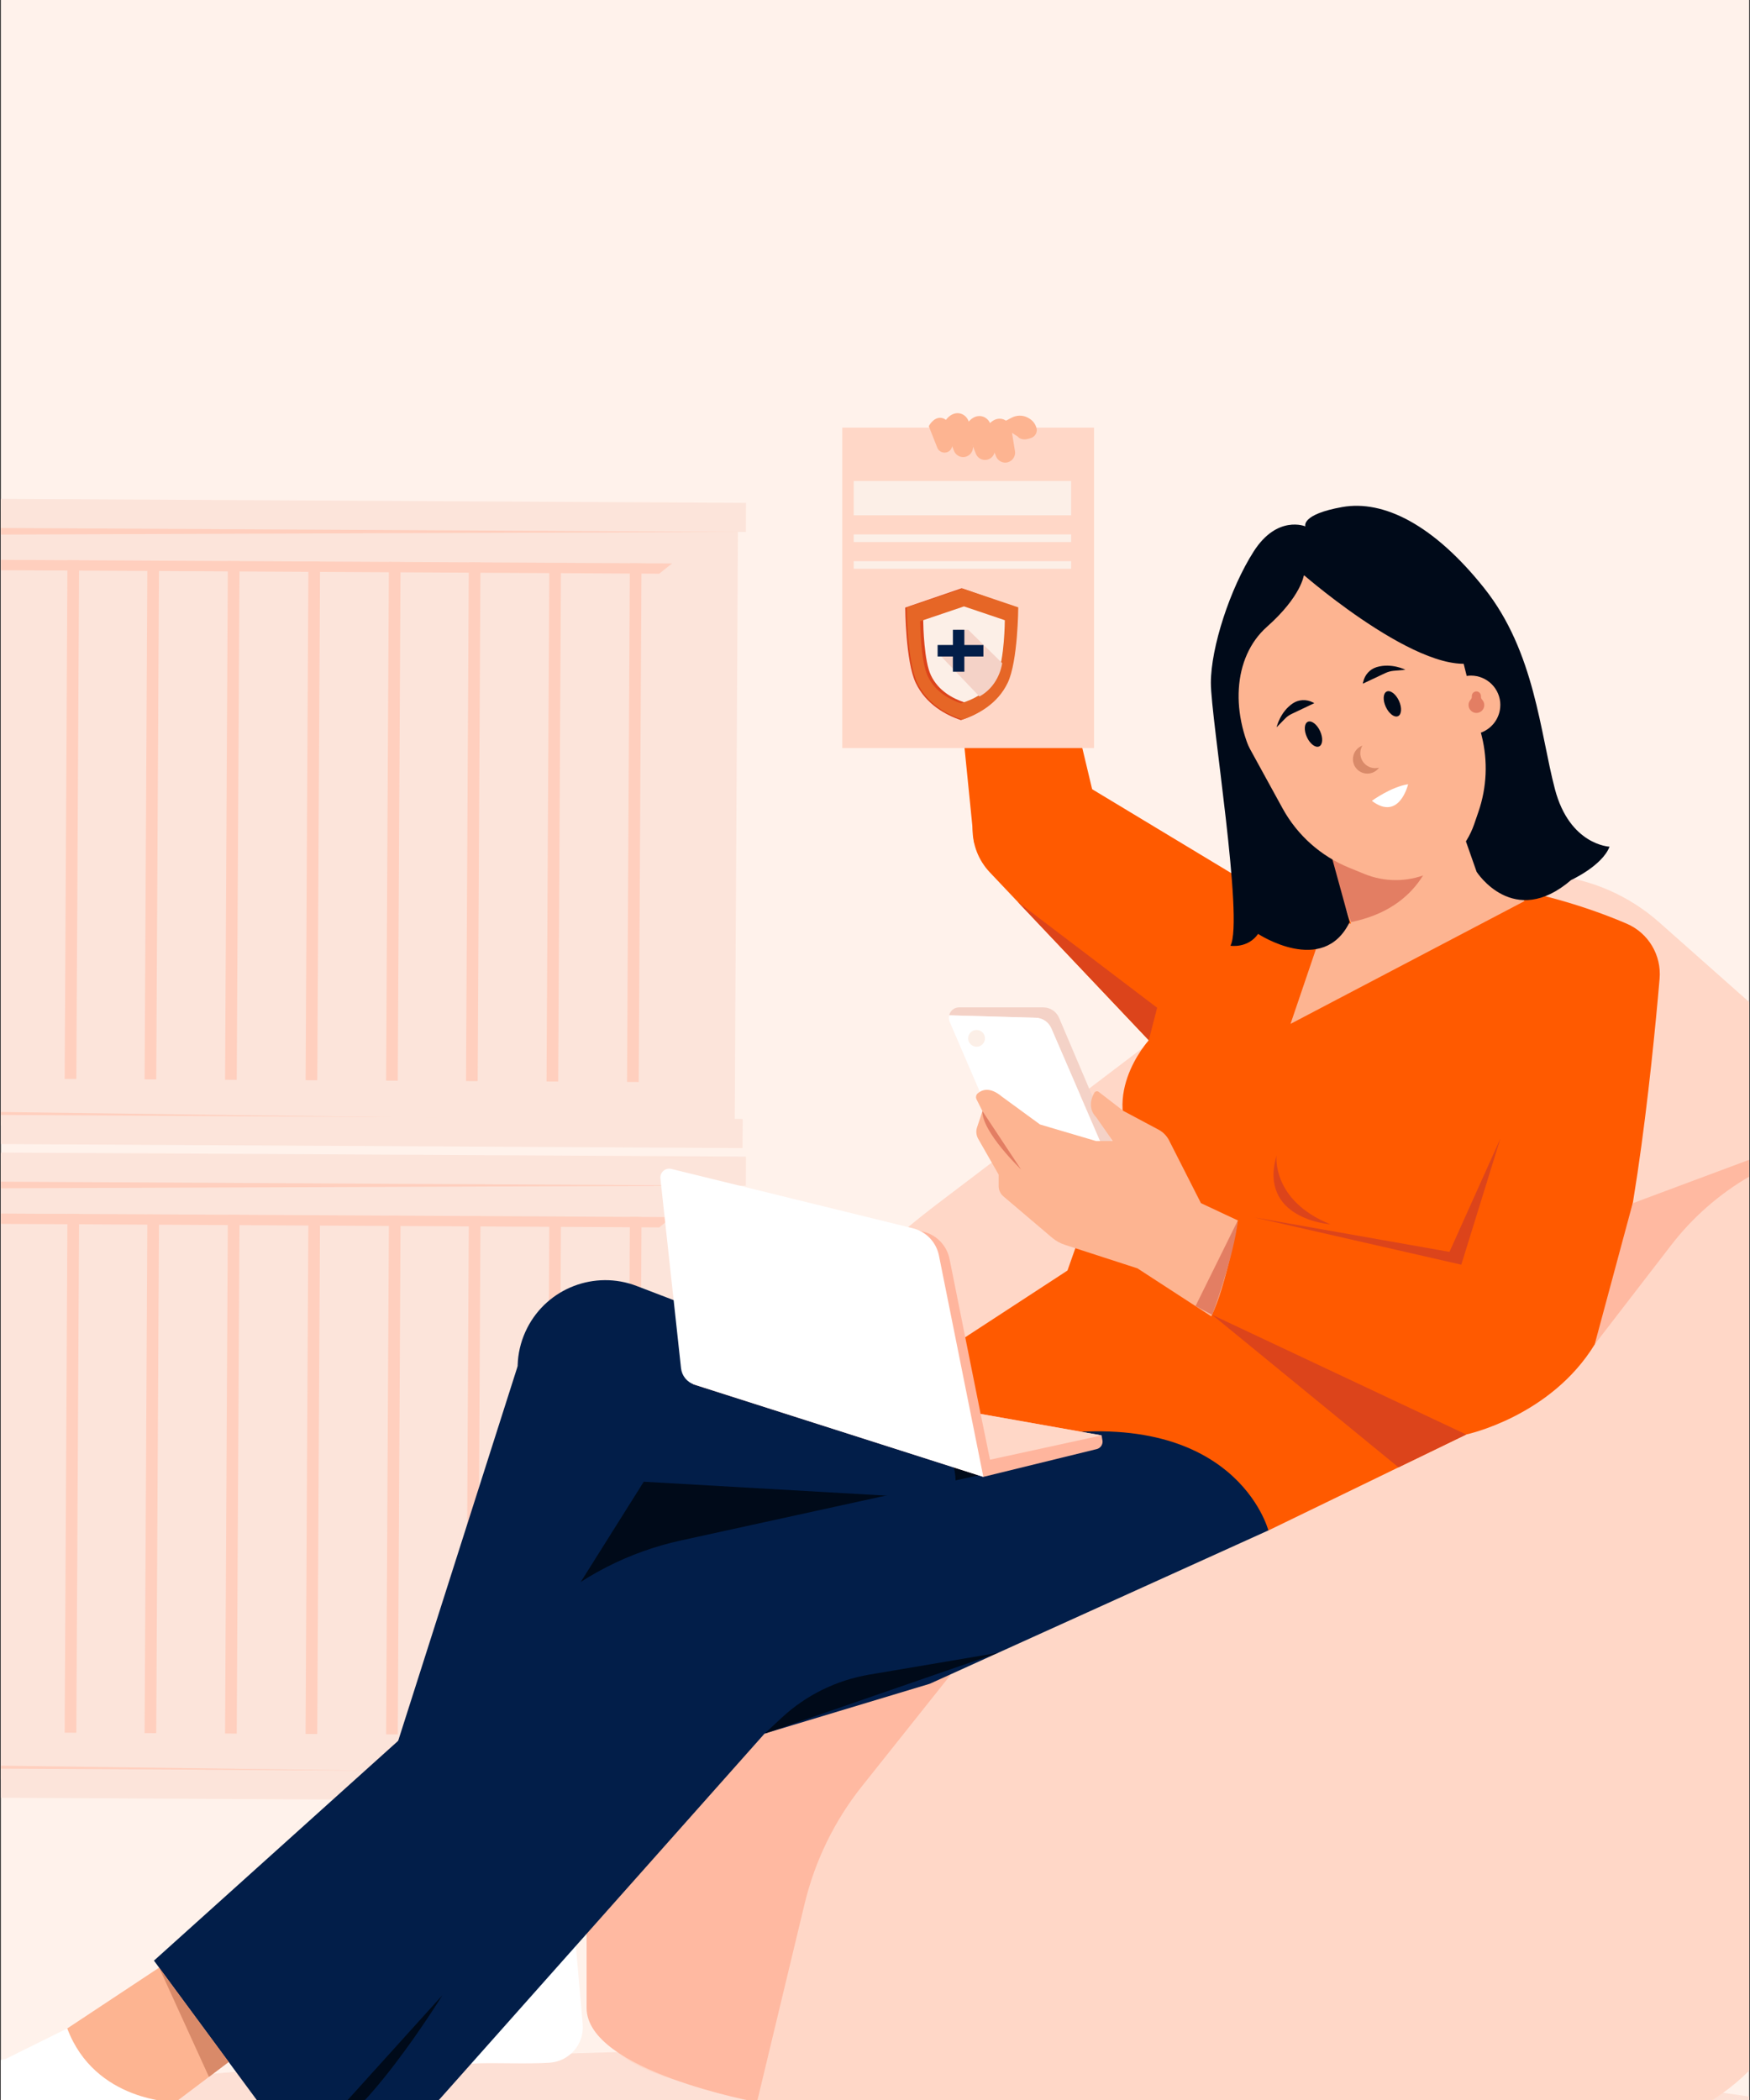 <?xml version="1.0" encoding="UTF-8"?>
<svg id="Layer_1" data-name="Layer 1" xmlns="http://www.w3.org/2000/svg" xmlns:xlink="http://www.w3.org/1999/xlink" viewBox="0 0 500 600">
  <rect x="0" y="0" width="500" height="600" fill="#333333" stroke="none"/>
  <defs>
    <style>
      .cls-1 {
        clip-path: url(#clippath);
      }

      .cls-2 {
        fill: none;
      }

      .cls-2, .cls-3, .cls-4, .cls-5, .cls-6, .cls-7, .cls-8, .cls-9, .cls-10, .cls-11, .cls-12, .cls-13, .cls-14, .cls-15, .cls-16, .cls-17, .cls-18, .cls-19, .cls-20 {
        stroke-width: 0px;
      }

      .cls-3 {
        fill: #f4d2c7;
      }

      .cls-4 {
        fill: #d98a69;
      }

      .cls-5 {
        fill: #e37e63;
      }

      .cls-6 {
        fill: #dc441b;
      }

      .cls-7 {
        fill: #021e49;
      }

      .cls-8 {
        fill: #fdb491;
      }

      .cls-9 {
        fill: #fce4da;
      }

      .cls-10 {
        fill: #ff5a00;
      }

      .cls-11 {
        fill: #fde0d5;
      }

      .cls-12 {
        fill: #fff;
      }

      .cls-13 {
        fill: #fff2eb;
      }

      .cls-14 {
        fill: #e66626;
      }

      .cls-15 {
        fill: #fcefe7;
      }

      .cls-16 {
        fill: #ffcfbe;
      }

      .cls-17 {
        fill: #ffb59d;
      }

      .cls-18 {
        fill: #ffb9a1;
      }

      .cls-19 {
        fill: #ffd7c7;
      }

      .cls-20 {
        fill: #000a19;
      }
    </style>
    <clipPath id="clippath">
      <rect class="cls-2" x=".25" width="499.51" height="600"/>
    </clipPath>
  </defs>
  <rect class="cls-13" x=".25" width="499.51" height="600"/>
  <g class="cls-1">
    <g>
      <g>
        <rect class="cls-9" x="-87.45" y="210.44" width="178.73" height="416.98" transform="translate(-417.02 418.61) rotate(-89.69)"/>
        <polygon class="cls-16" points="-207.05 507.18 -206.97 501.72 209.98 507.28 -207.05 507.18"/>
        <polygon class="cls-16" points="-206.27 331.52 -206.31 340.26 210.67 338.74 210.7 334.37 -206.27 331.52"/>
        <g>
          <rect class="cls-16" x="107.11" y="420.13" width="148.19" height="3.33" transform="translate(-241.54 600.75) rotate(-89.69)"/>
          <rect class="cls-16" x="84.11" y="420" width="148.19" height="3.33" transform="translate(-264.3 577.62) rotate(-89.69)"/>
          <rect class="cls-16" x="61.11" y="419.88" width="148.19" height="3.33" transform="translate(-287.05 554.5) rotate(-89.69)"/>
          <rect class="cls-16" x="38.28" y="419.76" width="148.19" height="3.33" transform="translate(-309.64 531.54) rotate(-89.69)"/>
          <rect class="cls-16" x="15.28" y="419.63" width="148.19" height="3.33" transform="translate(-332.4 508.42) rotate(-89.69)"/>
          <rect class="cls-16" x="-7.72" y="419.51" width="148.19" height="3.33" transform="translate(-355.16 485.3) rotate(-89.69)"/>
          <rect class="cls-16" x="-30.72" y="419.39" width="148.19" height="3.33" transform="translate(-377.91 462.18) rotate(-89.69)"/>
          <rect class="cls-16" x="-53.56" y="419.27" width="148.19" height="3.33" transform="translate(-400.5 439.22) rotate(-89.69)"/>
          <polygon class="cls-16" points="-187.41 345.73 192.01 347.75 188.35 350.69 -185.99 348.69 -187.41 345.73"/>
        </g>
        <rect class="cls-9" x="-208.41" y="329.31" width="421.55" height="8.32" transform="translate(1.78 0) rotate(.31)"/>
        <rect class="cls-9" x="-209.35" y="505.33" width="421.55" height="8.32" transform="translate(2.72 0) rotate(.31)"/>
      </g>
      <g>
        <rect class="cls-9" x="-87.45" y="23.67" width="178.73" height="416.98" transform="translate(-230.26 232.84) rotate(-89.69)"/>
        <polygon class="cls-16" points="-207.05 320.41 -206.97 314.95 209.98 320.51 -207.05 320.41"/>
        <polygon class="cls-16" points="-206.27 144.75 -206.31 153.49 210.67 151.97 210.7 147.6 -206.27 144.75"/>
        <g>
          <rect class="cls-16" x="107.11" y="233.36" width="148.19" height="3.33" transform="translate(-54.78 414.97) rotate(-89.69)"/>
          <rect class="cls-16" x="84.11" y="233.23" width="148.19" height="3.33" transform="translate(-77.53 391.85) rotate(-89.69)"/>
          <rect class="cls-16" x="61.11" y="233.11" width="148.19" height="3.33" transform="translate(-100.29 368.73) rotate(-89.69)"/>
          <rect class="cls-16" x="38.28" y="232.99" width="148.19" height="3.33" transform="translate(-122.88 345.77) rotate(-89.69)"/>
          <rect class="cls-16" x="15.28" y="232.87" width="148.19" height="3.33" transform="translate(-145.63 322.65) rotate(-89.69)"/>
          <rect class="cls-16" x="-7.72" y="232.74" width="148.19" height="3.33" transform="translate(-168.39 299.53) rotate(-89.69)"/>
          <rect class="cls-16" x="-30.72" y="232.62" width="148.19" height="3.33" transform="translate(-191.14 276.4) rotate(-89.69)"/>
          <rect class="cls-16" x="-53.56" y="232.5" width="148.19" height="3.33" transform="translate(-213.73 253.45) rotate(-89.69)"/>
          <polygon class="cls-16" points="-187.41 158.96 192.01 160.98 188.35 163.92 -185.99 161.92 -187.41 158.96"/>
        </g>
        <rect class="cls-9" x="-208.41" y="142.54" width="421.55" height="8.32" transform="translate(.78 -.01) rotate(.31)"/>
        <rect class="cls-9" x="-209.35" y="318.56" width="421.55" height="8.32" transform="translate(1.72 0) rotate(.31)"/>
      </g>
    </g>
    <g>
      <g id="Isolation_Mode" data-name="Isolation Mode">
        <g>
          <ellipse class="cls-11" cx="251.84" cy="616.49" rx="299.19" ry="31.19"/>
          <g>
            <path class="cls-19" d="m167.62,514.42v51.9c0,9.7,5.19,18.74,13.73,23.34,2.85,1.54,6.3,3,10.47,4.29,23.63,7.31,92.82,23.63,114.19,22.5,21.38-1.13,151.88-4.3,151.88-4.3,0,0,36-5.76,49.5-30.82,13.51-25.06,49.5-83.49,41.63-172.36-4-45.15-9-69.62-12.4-82.06-1.87-6.85-5.72-13-11.05-17.72l-51.49-45.65c-8.7-7.72-19.64-12.45-31.21-13.53h0c-29.42-2.74-58.8,5.66-82.33,23.53l-92.44,70.21c-48.29,36.68-82.09,89.22-95.45,148.37l-5.04,22.31h0Z"/>
            <path class="cls-7" d="m255.23,395.51l-73.33-28.09c-11.96-4.58-25.46.6-31.27,12.01h0c-6.13,12.03-1.63,26.75,10.17,33.29l77.27,42.83,75.38-18.28,6.54-49.22-64.76,7.45h0Z"/>
            <polygon class="cls-7" points="147.89 390.36 98.56 545.06 165.51 545.06 225.13 419.62 147.89 390.36"/>
            <path class="cls-10" d="m362.39,255.86l-57.14-34.47c-7.27-4.39-16.63-3.11-22.46,3.08h0c-6.56,6.96-6.55,17.84.02,24.78l45.39,47.95-23.21,65.81-49.78,32.49s18.14,1.68,27.43,17.29l2.12,7.6s20.67-5.06,32.07-1.68c11.39,3.38,45.56,18.57,45.56,18.57l56.54-27.43s24.05-5.06,36.7-25.73c10.04-16.38,16.36-79.14,18.54-104.48.58-6.71-3.18-13.05-9.37-15.72-10.11-4.34-27.16-10.24-48.82-12.28l-53.58,4.22h-.01Z"/>
            <path class="cls-10" d="m337.92,298.9l-9.7-1.68s-15.61,17.16-1.83,32.91l11.53-31.22h0Z"/>
            <polygon class="cls-8" points="368.72 219.13 386.01 263.86 378.47 263.86 368.72 292.54 435.54 257.47 415.12 211.55 368.72 219.13"/>
            <path class="cls-18" d="m271.52,478.63l-25.26,31.74c-7.84,9.84-13.41,21.29-16.36,33.52l-13.62,56.73s-48.68-8.93-48.68-26.93v-59.28s64.94-46.49,103.9-35.79h.01Z"/>
            <polygon class="cls-20" points="156.08 467.66 183.93 423.35 279.73 428.84 156.08 467.66"/>
            <path class="cls-5" d="m408.38,206.65s16.45,48.8-22.35,56.81l-17.29-44.72,39.66-12.09h-.01Z"/>
            <g>
              <g>
                <path class="cls-3" d="m300.36,293.78l16.8,38.88,2.82-.95-17.39-40.91c-.77-1.8-2.54-2.97-4.48-2.97h-24.1c-1.17,0-2.21.7-2.67,1.77v.04c-.08.14-.12.3-.16.46l24.75.7c1.93.05,3.65,1.23,4.42,2.99h0Z"/>
                <path class="cls-12" d="m300.36,293.78c-.77-1.78-2.49-2.94-4.42-2.99l-24.75-.7c-.14.61-.11,1.26.14,1.84l9.51,22.09,36,18.74.32-.11-16.8-38.88h0Z"/>
              </g>
              <circle class="cls-15" cx="279.02" cy="296.67" r="2.4"/>
            </g>
            <path class="cls-20" d="m372.96,150.39s-8.02-3.38-14.77,7.18c-6.75,10.55-12.23,27.43-12.23,37.55s9.49,67.93,5.59,75.09c0,0,4.95.84,7.91-3.38,0,0,18.57,12.23,26.15-3.38l-19.83-72.15,15.61-24.05s25.56-9.13,34.72,15.68v49.71l5.78,16.45s10.55,16.51,27.01,2.34c0,0,8.86-4.04,10.97-9.52,0,0-11.39-.42-15.61-16.45-4.22-16.03-5.74-39.24-20.17-57.38-14.42-18.14-28.77-25.31-40.59-23.21-11.81,2.1-10.55,5.48-10.55,5.48v.02Z"/>
            <path class="cls-8" d="m428.67,201.44c0-4.65-3.76-8.41-8.41-8.41-.41,0-.81.04-1.2.1l-3.51-14.04s-10.12-25.07-42.61-14.77c0,0-21.08,6.2-20.98,30.29.02,6.8,1.93,13.46,5.2,19.42l9.3,16.95c4.19,7.64,10.88,13.61,18.94,16.91l4.39,1.8c5.7,2.33,12.08,2.37,17.8.07,6.39-2.56,11.36-7.78,13.61-14.29l1.21-3.53c2.4-6.97,2.73-14.49.94-21.66l-.24-.95c3.23-1.17,5.55-4.27,5.55-7.91v.02Z"/>
            <path class="cls-12" d="m103.62,590.92s3.09,4.49,9.84,3.38c0,0,12.94-4.49,23.34-4.78,5.84-.16,13.8.22,20.17-.17,5.7-.35,10-5.3,9.51-11l-2.12-24.28s-15.31,7.18-24.95,1.48l-35.8,35.37h.01Z"/>
            <polygon class="cls-10" points="269.52 153.31 278.29 240.71 312.04 225.49 295.54 156.36 269.52 153.31"/>
            <path class="cls-8" d="m353.68,348.67s-3.38,18.99-7.6,27.43l-21.09-13.71-20.72-6.72c-1.36-.44-2.62-1.14-3.71-2.07l-13.88-11.79c-.85-.72-1.35-1.79-1.35-2.91v-3.29l-5.85-10.24c-.56-1-.69-2.19-.32-3.28l1.54-4.62-1.68-3.35c-.3-.6-.16-1.32.35-1.75,1.11-.95,3.38-1.97,6.81.89l10.97,8.02,16.03,4.74h4.77l-4.77-6.85s-2.98-2.57-.53-6.93c.26-.46.87-.59,1.29-.26l7.04,5.43,10.02,5.34c1.31.7,2.37,1.78,3.03,3.09l9.1,17.92,10.55,4.94h0Z"/>
            <polygon class="cls-8" points="53.57 556.81 11.93 584.38 34.86 612.14 85.07 574.25 53.57 556.81"/>
            <path class="cls-7" d="m362.39,437.27s-9.37-36.28-66.85-26.72l-10.78,9.84-90.26,19.75c-14.84,3.25-28.59,10.3-39.89,20.47l-110.62,99.57,35.83,48.58c3.37,4.57,8.35,7.66,13.94,8.64l13.99,2.46,110.7-124.55h0l47.19-14.23,96.75-43.82Z"/>
            <path class="cls-12" d="m19.22,579.55l-17.69,8.76-49.78,9.84s-6.75-1.83-8.71,2.46c0,0-.84,5.97,5.06,6.83,0,0,14.63,15.19,27.56,20.25,12.93,5.06,33.75-3.65,46.4-1.41,12.66,2.25,19.97,5.35,23.06.28l5-25.95s-23,0-30.91-21.07h.01Z"/>
            <path class="cls-18" d="m522.71,322.81l-22.97,13.39c-8.61,5.01-16.17,11.66-22.25,19.54l-21.87,28.38,10.86-40.33,56.21-20.98h.01Z"/>
            <path class="cls-20" d="m218.45,495.33l4.82-4.48c6.96-6.49,15.67-10.78,25.05-12.38l36.91-6.25-66.78,23.11Z"/>
            <path class="cls-20" d="m372.53,161.83c-44.72,22.4-13.27,56.79-13.27,56.79-7.92-14.28-7.14-30.78,2.72-39.53,9.86-8.75,10.55-14.77,10.55-14.77v-2.49Z"/>
            <g>
              <rect class="cls-19" x="240.65" y="122.18" width="71.93" height="91.55"/>
              <g>
                <path class="cls-8" d="m293.54,119.27c1.14.56,2.27,1.53,2.63,3.16.24,1.11-.37,2.21-1.42,2.64-1.23.5-2.93.87-4.03-.38l-5.35-3.43,3.67-1.92c1.41-.73,3.08-.78,4.49-.08h0Z"/>
                <path class="cls-8" d="m288.98,122.65l1.01,6.25c.25,1.59-.87,3.08-2.48,3.26h0c-1.26.14-2.46-.59-2.93-1.77l-3.04-7.74s1.67-3.39,4.54-2.99c1.5.22,2.64,1.49,2.88,2.99h.01Z"/>
                <path class="cls-8" d="m283.21,121.89l1.01,6.25c.25,1.59-.87,3.08-2.48,3.26h0c-1.26.14-2.46-.59-2.93-1.77l-3.04-7.74s1.67-3.39,4.54-2.99c1.5.22,2.64,1.49,2.88,2.99h.01Z"/>
                <path class="cls-8" d="m276.96,121.07l1.01,6.25c.25,1.59-.87,3.08-2.48,3.26h0c-1.26.14-2.46-.59-2.93-1.77l-3.04-7.74s1.67-3.39,4.54-2.99c1.5.22,2.64,1.49,2.88,2.99h.01Z"/>
                <path class="cls-8" d="m271.26,121.79l.81,4.95c.2,1.26-.69,2.44-1.96,2.57h0c-1,.11-1.96-.47-2.32-1.41l-2.42-6.13s1.32-2.69,3.61-2.37c1.19.17,2.09,1.18,2.28,2.37h0Z"/>
              </g>
              <rect class="cls-15" x="243.92" y="137.43" width="62.12" height="9.81"/>
              <rect class="cls-15" x="243.92" y="152.69" width="62.12" height="2.18"/>
              <rect class="cls-15" x="243.92" y="160.33" width="62.12" height="2.18"/>
              <g>
                <path class="cls-6" d="m274.76,168.07l-16.12,5.53s.08,15.44,3.02,21.57c2.92,6.09,8.59,9.15,12.91,10.58,4.31-1.43,9.99-4.48,12.91-10.58,2.94-6.13,3.02-21.57,3.02-21.57l-15.74-5.53h.01Z"/>
                <path class="cls-14" d="m274.99,168.15l-15.92,5.38s.08,15.44,3.02,21.57c2.92,6.09,8.59,9.05,12.91,10.48,4.31-1.43,9.99-4.39,12.91-10.48,2.94-6.13,3.02-21.57,3.02-21.57l-15.92-5.38Z"/>
                <g>
                  <path class="cls-6" d="m274.56,173.55l-11.66,3.94v.2c.02,1.55.23,11.45,2.21,15.58,2.14,4.46,6.29,6.62,9.45,7.67,2.02-.67,4.45-1.8,6.5-3.69,1.15-1.07,2.18-2.37,2.94-3.97,2.15-4.48,2.21-15.78,2.21-15.78l-11.66-3.94h0Z"/>
                  <path class="cls-15" d="m275.44,173.25l-11.66,3.94v.2c.02,1.55.23,11.45,2.21,15.58,2.14,4.46,6.29,6.62,9.45,7.67,2.02-.67,4.45-1.8,6.5-3.69,1.15-1.07,2.18-2.37,2.94-3.97,2.15-4.48,2.21-15.78,2.21-15.78l-11.66-3.94h0Z"/>
                  <path class="cls-3" d="m279.85,198.99c5.02-2.73,6.29-7.98,6.49-9.53l-9.7-9.52h-3.31v4.36h-4.36v3.31l10.88,11.39h0Z"/>
                </g>
                <polygon class="cls-7" points="280.97 184.29 275.53 184.29 275.53 179.94 272.26 179.94 272.26 184.29 267.89 184.29 267.89 187.57 272.26 187.57 272.26 191.92 275.53 191.92 275.53 187.57 280.97 187.57 280.97 184.29"/>
              </g>
            </g>
            <polygon class="cls-6" points="346.35 375.68 418.92 409.86 399.57 419.24 346.35 375.68"/>
            <polygon class="cls-6" points="358.44 347.84 417.51 361.34 428.67 325.33 414.14 357.68 358.44 347.84"/>
            <polygon class="cls-6" points="328.22 297.21 330.61 287.93 290.78 257.67 328.22 297.21"/>
            <path class="cls-6" d="m364.73,330.11s-1.56,12.84,15.38,19.69c0,0-20.64-1.41-15.38-19.69Z"/>
            <path class="cls-20" d="m255.23,395.51s17.58,14.28,17.79,27.46l11.74-2.57-2.12-7.6s-5.77-12.38-27.43-17.29h.01Z"/>
            <path class="cls-20" d="m89.56,610.82l36.85-40.78s-23.91,38.82-36.85,40.78h0Z"/>
            <polygon class="cls-4" points="45.47 562.18 59.7 593.39 65.34 589.14 45.47 562.18"/>
            <path class="cls-5" d="m280.69,317.45l11.03,16.67s-11.2-10.74-11.03-16.67Z"/>
            <path class="cls-5" d="m353.68,348.67l-12.1,24.49,4.78,2.52s6.2-16.68,7.32-27.02h0Z"/>
            <path class="cls-5" d="m423.12,198.97v-.22c-.06-.66-.62-1.2-1.3-1.2-.72,0-1.3.58-1.3,1.3v.1c.02.35-.08.69-.32.94-.41.43-.66,1.01-.62,1.67.06,1.14,1,2.08,2.14,2.14,1.3.06,2.36-.97,2.36-2.25,0-.6-.24-1.14-.62-1.55-.24-.25-.36-.59-.32-.94h0Z"/>
            <path class="cls-4" d="m392.95,219.48c-2.37,0-4.29-1.92-4.29-4.29,0-.79.22-1.53.59-2.16-1.57.58-2.7,2.09-2.7,3.87,0,2.28,1.85,4.13,4.13,4.13,1.37,0,2.57-.66,3.33-1.69-.34.08-.7.13-1.06.13h0Z"/>
            <path class="cls-12" d="m391.96,228.81s5.55-4.04,10.36-4.74c0,0-2.51,10.71-10.36,4.74Z"/>
            <ellipse class="cls-20" cx="375.28" cy="209.74" rx="2.07" ry="3.87" transform="translate(-53.34 176.46) rotate(-24.76)"/>
            <ellipse class="cls-20" cx="397.82" cy="201.1" rx="2.07" ry="3.87" transform="translate(-47.65 185.1) rotate(-24.76)"/>
            <path class="cls-20" d="m389.48,194.82l-.11.52,6.45-3.04c.75-.35,1.54-.56,2.36-.64l3.37-.3s-3.99-2.03-8.23-.75c-1.95.59-3.4,2.22-3.83,4.21h0Z"/>
            <path class="cls-20" d="m375.05,200.66l.47.24-6.44,3.06c-.75.35-1.42.83-1.98,1.42l-2.36,2.42s.96-4.37,4.64-6.84c1.68-1.13,3.87-1.21,5.68-.3h-.01Z"/>
            <path class="cls-20" d="m372.53,164.3s37.53,32.69,51.55,23.83c0,0-22.52-47.26-51.55-23.83Z"/>
          </g>
        </g>
      </g>
      <g>
        <path class="cls-17" d="m314.98,411.54l-.23-1.43-34.57-6.13-8.88-44.26c-.77-3.83-3.68-6.87-7.47-7.8l-72.51-17.81,6.68,61.39,82.97,26.46,32.37-7.93c1.12-.27,1.84-1.36,1.65-2.5Z"/>
        <path class="cls-12" d="m198.4,395.6l82.56,26.37-12.69-63.24c-.77-3.83-3.68-6.87-7.47-7.8l-68.99-16.95c-1.71-.42-3.31.99-3.12,2.73l5.89,54.21c.24,2.18,1.74,4.01,3.82,4.68Z"/>
        <polygon class="cls-19" points="282.86 417.06 280.18 403.98 314.75 410.11 282.86 417.06"/>
      </g>
    </g>
  </g>
</svg>